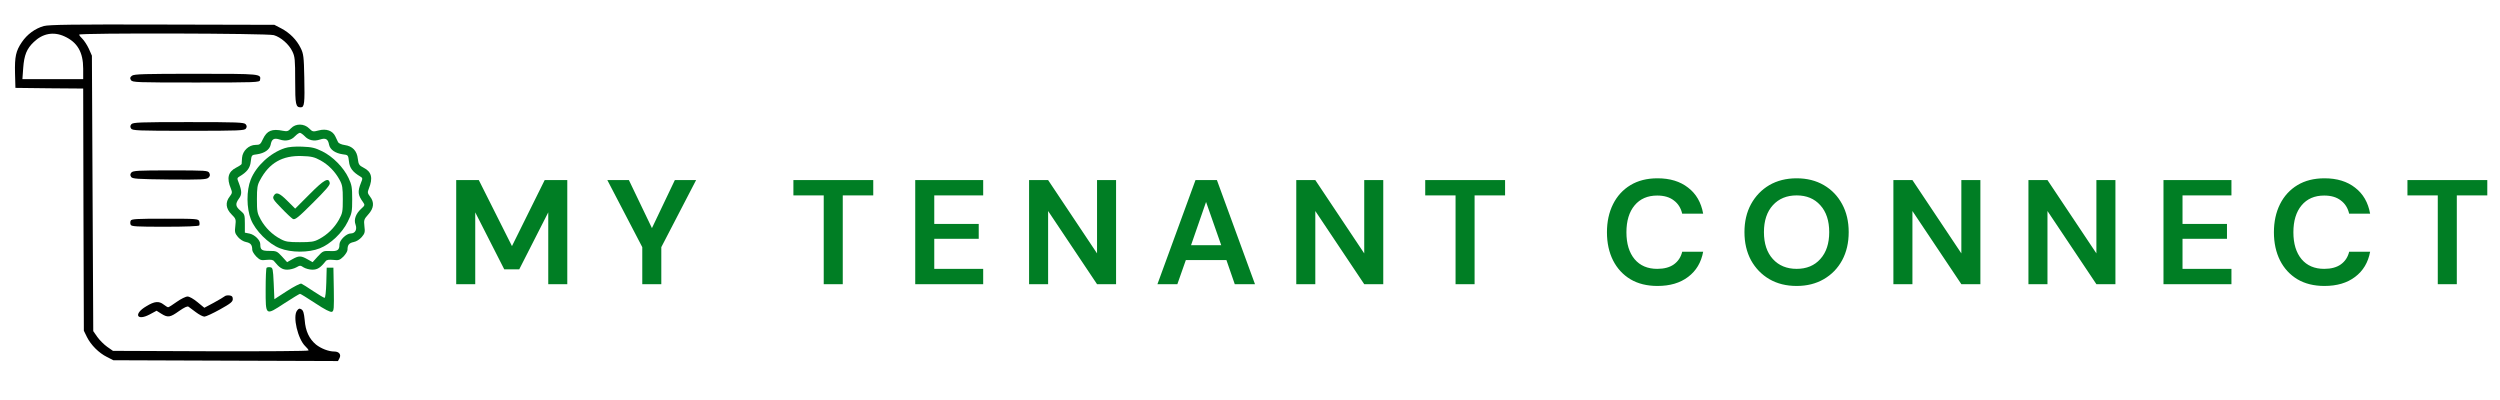 <svg width="269" height="43" viewBox="0 0 269 43" fill="none" xmlns="http://www.w3.org/2000/svg">
<path d="M4.721 2.801C3.782 3.061 2.916 3.696 2.353 4.533C1.704 5.486 1.574 6.092 1.617 7.897L1.66 9.456L5.298 9.499L8.951 9.528L8.98 22.564L9.023 35.586L9.355 36.265C9.788 37.131 10.64 37.983 11.52 38.416L12.199 38.762L24.282 38.806L36.366 38.849L36.525 38.546C36.741 38.156 36.481 37.824 35.976 37.824C35.355 37.824 34.547 37.506 33.998 37.073C33.276 36.467 32.872 35.63 32.786 34.446C32.713 33.695 32.627 33.406 32.439 33.291C32.223 33.161 32.136 33.19 31.963 33.421C31.472 34.056 32.049 36.496 32.858 37.261C33.045 37.434 33.204 37.636 33.204 37.708C33.204 37.781 28.469 37.809 22.68 37.795L12.156 37.752L11.535 37.319C11.188 37.073 10.712 36.597 10.467 36.25L10.034 35.63L9.961 20.817L9.889 5.991L9.557 5.24C9.369 4.836 9.052 4.36 8.864 4.172C8.676 3.999 8.518 3.797 8.518 3.725C8.518 3.537 28.816 3.58 29.465 3.782C30.216 3.999 31.096 4.764 31.457 5.529C31.732 6.092 31.761 6.41 31.761 8.676C31.761 11.289 31.818 11.549 32.367 11.549C32.757 11.549 32.8 11.087 32.742 8.344C32.699 6.107 32.656 5.775 32.352 5.168C31.919 4.288 31.198 3.551 30.274 3.061L29.523 2.671L17.468 2.642C7.897 2.613 5.269 2.656 4.721 2.801ZM6.93 3.912C8.33 4.547 8.951 5.616 8.951 7.391V8.518H5.688H2.411L2.498 7.305C2.599 5.933 2.873 5.24 3.638 4.519C4.591 3.595 5.76 3.378 6.93 3.912Z" fill="black"/>
<path d="M14.206 8.142C13.989 8.315 13.96 8.402 14.09 8.619C14.249 8.864 14.653 8.878 21.092 8.878C27.559 8.878 27.935 8.864 27.978 8.619C28.108 7.94 28.108 7.94 21.092 7.94C15.563 7.94 14.451 7.969 14.206 8.142Z" fill="black"/>
<path d="M14.134 13.368C14.004 13.527 13.989 13.657 14.105 13.83C14.235 14.047 14.812 14.076 20.284 14.076C25.755 14.076 26.332 14.047 26.462 13.83C26.578 13.657 26.564 13.527 26.433 13.368C26.26 13.166 25.538 13.137 20.284 13.137C15.029 13.137 14.307 13.166 14.134 13.368Z" fill="black"/>
<path d="M31.313 13.801C31.024 14.119 30.894 14.162 30.461 14.076C29.263 13.83 28.729 14.047 28.296 14.956C28.036 15.534 27.949 15.591 27.502 15.591C26.78 15.591 26.101 16.227 26.044 16.977C26.029 17.281 26 17.584 26 17.642C25.986 17.699 25.741 17.872 25.423 18.031C24.542 18.479 24.369 19.157 24.845 20.298C25.004 20.702 24.99 20.789 24.715 21.15C24.225 21.77 24.297 22.449 24.903 23.055C25.38 23.532 25.408 23.589 25.322 24.311C25.235 24.975 25.279 25.105 25.61 25.509C25.841 25.769 26.174 25.986 26.477 26.044C26.968 26.145 27.141 26.347 27.141 26.881C27.141 27.04 27.343 27.357 27.574 27.603C27.978 27.993 28.094 28.036 28.671 27.964C29.148 27.92 29.378 27.949 29.494 28.108C30.057 28.801 30.375 29.018 30.909 29.018C31.198 29.018 31.645 28.902 31.876 28.772C32.28 28.541 32.324 28.541 32.67 28.772C32.887 28.902 33.305 29.018 33.608 29.018C34.157 29.018 34.475 28.816 35.038 28.108C35.153 27.949 35.384 27.92 35.861 27.964C36.438 28.036 36.553 27.993 36.958 27.603C37.189 27.357 37.391 27.04 37.391 26.881C37.391 26.347 37.564 26.145 38.055 26.044C38.358 25.986 38.69 25.769 38.921 25.509C39.253 25.12 39.296 24.975 39.21 24.34C39.138 23.676 39.166 23.589 39.629 23.07C40.235 22.406 40.293 21.756 39.816 21.15C39.542 20.789 39.527 20.702 39.686 20.298C40.148 19.157 39.989 18.479 39.123 18.046C38.647 17.8 38.575 17.699 38.502 17.093C38.416 16.227 37.925 15.722 37.088 15.606C36.756 15.563 36.438 15.418 36.38 15.303C36.322 15.187 36.178 14.899 36.077 14.668C35.788 14.061 35.11 13.816 34.301 14.032C33.681 14.191 33.637 14.191 33.262 13.816C32.728 13.282 31.818 13.267 31.313 13.801ZM32.771 14.639C33.19 15.101 33.782 15.231 34.431 15.014C35.052 14.812 35.297 14.956 35.413 15.591C35.529 16.111 36.077 16.487 36.871 16.602C37.463 16.674 37.463 16.674 37.55 17.382C37.622 18.089 37.968 18.522 38.777 18.999C39.022 19.143 39.037 19.201 38.849 19.648C38.459 20.63 38.502 20.976 39.066 21.756C39.282 22.059 39.268 22.102 38.849 22.478C38.271 23.012 38.055 23.647 38.257 24.167C38.445 24.687 38.228 25.12 37.737 25.12C37.275 25.12 36.525 25.841 36.525 26.303C36.525 26.91 36.322 27.054 35.514 27.011C34.792 26.982 34.734 27.011 34.2 27.588L33.637 28.209L33.074 27.892C32.381 27.502 32.15 27.502 31.457 27.892L30.894 28.209L30.346 27.603C29.812 27.025 29.739 26.997 28.989 26.997C28.151 26.997 28.007 26.881 28.007 26.275C28.007 25.841 27.401 25.25 26.852 25.134L26.347 25.033V24.051C26.347 23.113 26.318 23.041 25.885 22.68C25.336 22.218 25.293 21.944 25.712 21.366C26.044 20.933 26.029 20.543 25.683 19.648C25.495 19.201 25.509 19.143 25.755 18.999C26.563 18.522 26.91 18.089 26.982 17.382C27.069 16.674 27.069 16.674 27.66 16.602C28.454 16.487 29.003 16.111 29.119 15.591C29.234 14.956 29.48 14.812 30.1 15.014C30.75 15.231 31.342 15.101 31.761 14.639C31.948 14.451 32.179 14.292 32.266 14.292C32.352 14.292 32.583 14.451 32.771 14.639Z" fill="#007E24"/>
<path d="M30.649 15.938C29.09 16.443 27.559 17.858 26.982 19.316C26.506 20.5 26.52 22.391 26.996 23.604C27.458 24.802 28.902 26.246 30.1 26.708C31.313 27.198 33.204 27.198 34.402 26.722C35.572 26.26 36.828 25.062 37.42 23.849C37.867 22.954 37.896 22.781 37.896 21.438C37.896 20.168 37.853 19.894 37.506 19.157C36.972 18.017 35.817 16.848 34.677 16.284C33.883 15.895 33.565 15.822 32.497 15.779C31.717 15.75 31.024 15.808 30.649 15.938ZM34.475 17.252C35.341 17.728 36.063 18.464 36.553 19.374C36.842 19.908 36.886 20.211 36.886 21.438C36.886 22.767 36.857 22.94 36.467 23.647C35.976 24.513 35.24 25.25 34.33 25.726C33.796 26.015 33.493 26.058 32.266 26.058C31.039 26.058 30.735 26.015 30.201 25.726C29.292 25.25 28.556 24.513 28.065 23.647C27.675 22.94 27.646 22.767 27.646 21.438C27.646 20.211 27.689 19.908 27.978 19.388C28.96 17.526 30.389 16.718 32.482 16.79C33.507 16.819 33.839 16.905 34.475 17.252Z" fill="#007E24"/>
<path d="M33.32 20.89L31.761 22.449L30.923 21.612C30.043 20.731 29.696 20.615 29.451 21.077C29.306 21.337 29.407 21.511 30.274 22.391C30.808 22.954 31.371 23.474 31.515 23.561C31.746 23.676 32.078 23.416 33.652 21.843C34.995 20.514 35.514 19.922 35.485 19.706C35.384 19.042 34.879 19.316 33.32 20.89Z" fill="#007E24"/>
<path d="M14.134 18.566C14.004 18.724 13.989 18.854 14.105 19.027C14.235 19.244 14.697 19.273 18.234 19.316C21.698 19.345 22.233 19.316 22.435 19.114C22.608 18.941 22.622 18.825 22.521 18.609C22.377 18.349 22.175 18.334 18.349 18.334C14.855 18.334 14.307 18.363 14.134 18.566Z" fill="black"/>
<path d="M14.061 23.748C14.004 23.864 14.004 24.066 14.061 24.181C14.134 24.369 14.668 24.398 17.743 24.398C20.009 24.398 21.381 24.34 21.439 24.254C21.482 24.167 21.482 23.979 21.439 23.82C21.352 23.546 21.207 23.532 17.743 23.532C14.668 23.532 14.134 23.561 14.061 23.748Z" fill="black"/>
<path d="M28.686 28.816C28.628 28.873 28.584 29.913 28.584 31.111C28.584 34.013 28.541 33.984 30.591 32.641C31.457 32.078 32.223 31.616 32.28 31.616C32.352 31.616 33.089 32.078 33.926 32.627C34.951 33.305 35.543 33.608 35.716 33.551C35.933 33.464 35.947 33.204 35.918 31.125L35.875 28.801H35.514H35.153L35.11 30.418C35.081 31.4 35.009 32.049 34.922 32.049C34.85 32.049 34.301 31.717 33.709 31.328C33.103 30.923 32.54 30.562 32.425 30.519C32.324 30.476 31.616 30.837 30.88 31.313L29.523 32.194L29.451 30.49C29.379 28.931 29.35 28.801 29.09 28.758C28.917 28.729 28.743 28.758 28.686 28.816Z" fill="#007E24"/>
<path d="M24.181 31.876C24.095 31.948 23.575 32.266 23.012 32.569L21.987 33.117L21.251 32.511C20.832 32.165 20.385 31.905 20.183 31.905C19.98 31.905 19.461 32.165 19.013 32.482C18.58 32.8 18.161 33.06 18.089 33.06C18.032 33.06 17.815 32.93 17.613 32.771C17.093 32.367 16.631 32.41 15.736 32.959C14.35 33.767 14.697 34.576 16.097 33.839L16.848 33.435L17.353 33.753C18.06 34.2 18.306 34.157 19.273 33.464C19.836 33.074 20.168 32.915 20.284 33.002C20.385 33.074 20.731 33.349 21.078 33.594C21.424 33.854 21.828 34.07 22.002 34.07C22.175 34.056 22.925 33.709 23.676 33.291C24.817 32.656 25.048 32.468 25.048 32.179C25.048 31.919 24.961 31.818 24.687 31.789C24.485 31.76 24.254 31.804 24.181 31.876Z" fill="black"/>
<path d="M49.088 30.577V19.377H51.52L55.088 26.481L58.608 19.377H61.04V30.577H58.992V22.849L55.872 28.977H54.256L51.136 22.849V30.577H49.088ZM69.109 30.577V26.593L65.349 19.377H67.669L70.149 24.545L72.613 19.377H74.901L71.157 26.593V30.577H69.109ZM88.633 30.577V21.025H85.37V19.377H93.962V21.025H90.681V30.577H88.633ZM98.479 30.577V19.377H105.791V21.025H100.527V24.097H105.311V25.697H100.527V28.929H105.791V30.577H98.479ZM110.729 30.577V19.377H112.777L118.041 27.265V19.377H120.089V30.577H118.041L112.777 22.705V30.577H110.729ZM124.54 30.577L128.636 19.377H130.94L135.036 30.577H132.86L131.964 27.985H127.596L126.684 30.577H124.54ZM128.156 26.385H131.404L129.772 21.729L128.156 26.385ZM139.479 30.577V19.377H141.527L146.791 27.265V19.377H148.839V30.577H146.791L141.527 22.705V30.577H139.479ZM156.618 30.577V21.025H153.354V19.377H161.946V21.025H158.666V30.577H156.618ZM178.348 30.769C177.217 30.769 176.246 30.529 175.436 30.049C174.625 29.559 174.001 28.881 173.564 28.017C173.126 27.143 172.908 26.135 172.908 24.993C172.908 23.852 173.126 22.844 173.564 21.969C174.001 21.095 174.625 20.412 175.436 19.921C176.246 19.431 177.217 19.185 178.348 19.185C179.692 19.185 180.79 19.521 181.644 20.193C182.508 20.855 183.046 21.788 183.26 22.993H181.003C180.865 22.385 180.566 21.911 180.108 21.569C179.66 21.217 179.062 21.041 178.316 21.041C177.281 21.041 176.47 21.393 175.884 22.097C175.297 22.801 175.004 23.767 175.004 24.993C175.004 26.22 175.297 27.185 175.884 27.889C176.47 28.583 177.281 28.929 178.316 28.929C179.062 28.929 179.66 28.769 180.108 28.449C180.566 28.119 180.865 27.665 181.003 27.089H183.26C183.046 28.241 182.508 29.143 181.644 29.793C180.79 30.444 179.692 30.769 178.348 30.769ZM193.32 30.769C192.2 30.769 191.219 30.524 190.376 30.033C189.544 29.543 188.888 28.865 188.408 28.001C187.939 27.127 187.704 26.119 187.704 24.977C187.704 23.836 187.939 22.833 188.408 21.969C188.888 21.095 189.544 20.412 190.376 19.921C191.219 19.431 192.2 19.185 193.32 19.185C194.43 19.185 195.406 19.431 196.248 19.921C197.091 20.412 197.747 21.095 198.216 21.969C198.686 22.833 198.92 23.836 198.92 24.977C198.92 26.119 198.686 27.127 198.216 28.001C197.747 28.865 197.091 29.543 196.248 30.033C195.406 30.524 194.43 30.769 193.32 30.769ZM193.32 28.929C194.387 28.929 195.235 28.577 195.864 27.873C196.504 27.169 196.824 26.204 196.824 24.977C196.824 23.751 196.504 22.785 195.864 22.081C195.235 21.377 194.387 21.025 193.32 21.025C192.254 21.025 191.4 21.377 190.76 22.081C190.12 22.785 189.8 23.751 189.8 24.977C189.8 26.204 190.12 27.169 190.76 27.873C191.4 28.577 192.254 28.929 193.32 28.929ZM203.729 30.577V19.377H205.777L211.041 27.265V19.377H213.089V30.577H211.041L205.777 22.705V30.577H203.729ZM218.26 30.577V19.377H220.308L225.572 27.265V19.377H227.62V30.577H225.572L220.308 22.705V30.577H218.26ZM232.791 30.577V19.377H240.103V21.025H234.839V24.097H239.623V25.697H234.839V28.929H240.103V30.577H232.791ZM250.113 30.769C248.982 30.769 248.012 30.529 247.201 30.049C246.39 29.559 245.766 28.881 245.329 28.017C244.892 27.143 244.673 26.135 244.673 24.993C244.673 23.852 244.892 22.844 245.329 21.969C245.766 21.095 246.39 20.412 247.201 19.921C248.012 19.431 248.982 19.185 250.113 19.185C251.457 19.185 252.556 19.521 253.409 20.193C254.273 20.855 254.812 21.788 255.025 22.993H252.769C252.63 22.385 252.332 21.911 251.873 21.569C251.425 21.217 250.828 21.041 250.081 21.041C249.046 21.041 248.236 21.393 247.649 22.097C247.062 22.801 246.769 23.767 246.769 24.993C246.769 26.22 247.062 27.185 247.649 27.889C248.236 28.583 249.046 28.929 250.081 28.929C250.828 28.929 251.425 28.769 251.873 28.449C252.332 28.119 252.63 27.665 252.769 27.089H255.025C254.812 28.241 254.273 29.143 253.409 29.793C252.556 30.444 251.457 30.769 250.113 30.769ZM262.305 30.577V21.025H259.041V19.377H267.633V21.025H264.353V30.577H262.305Z" fill="#007E24"/>
</svg>
